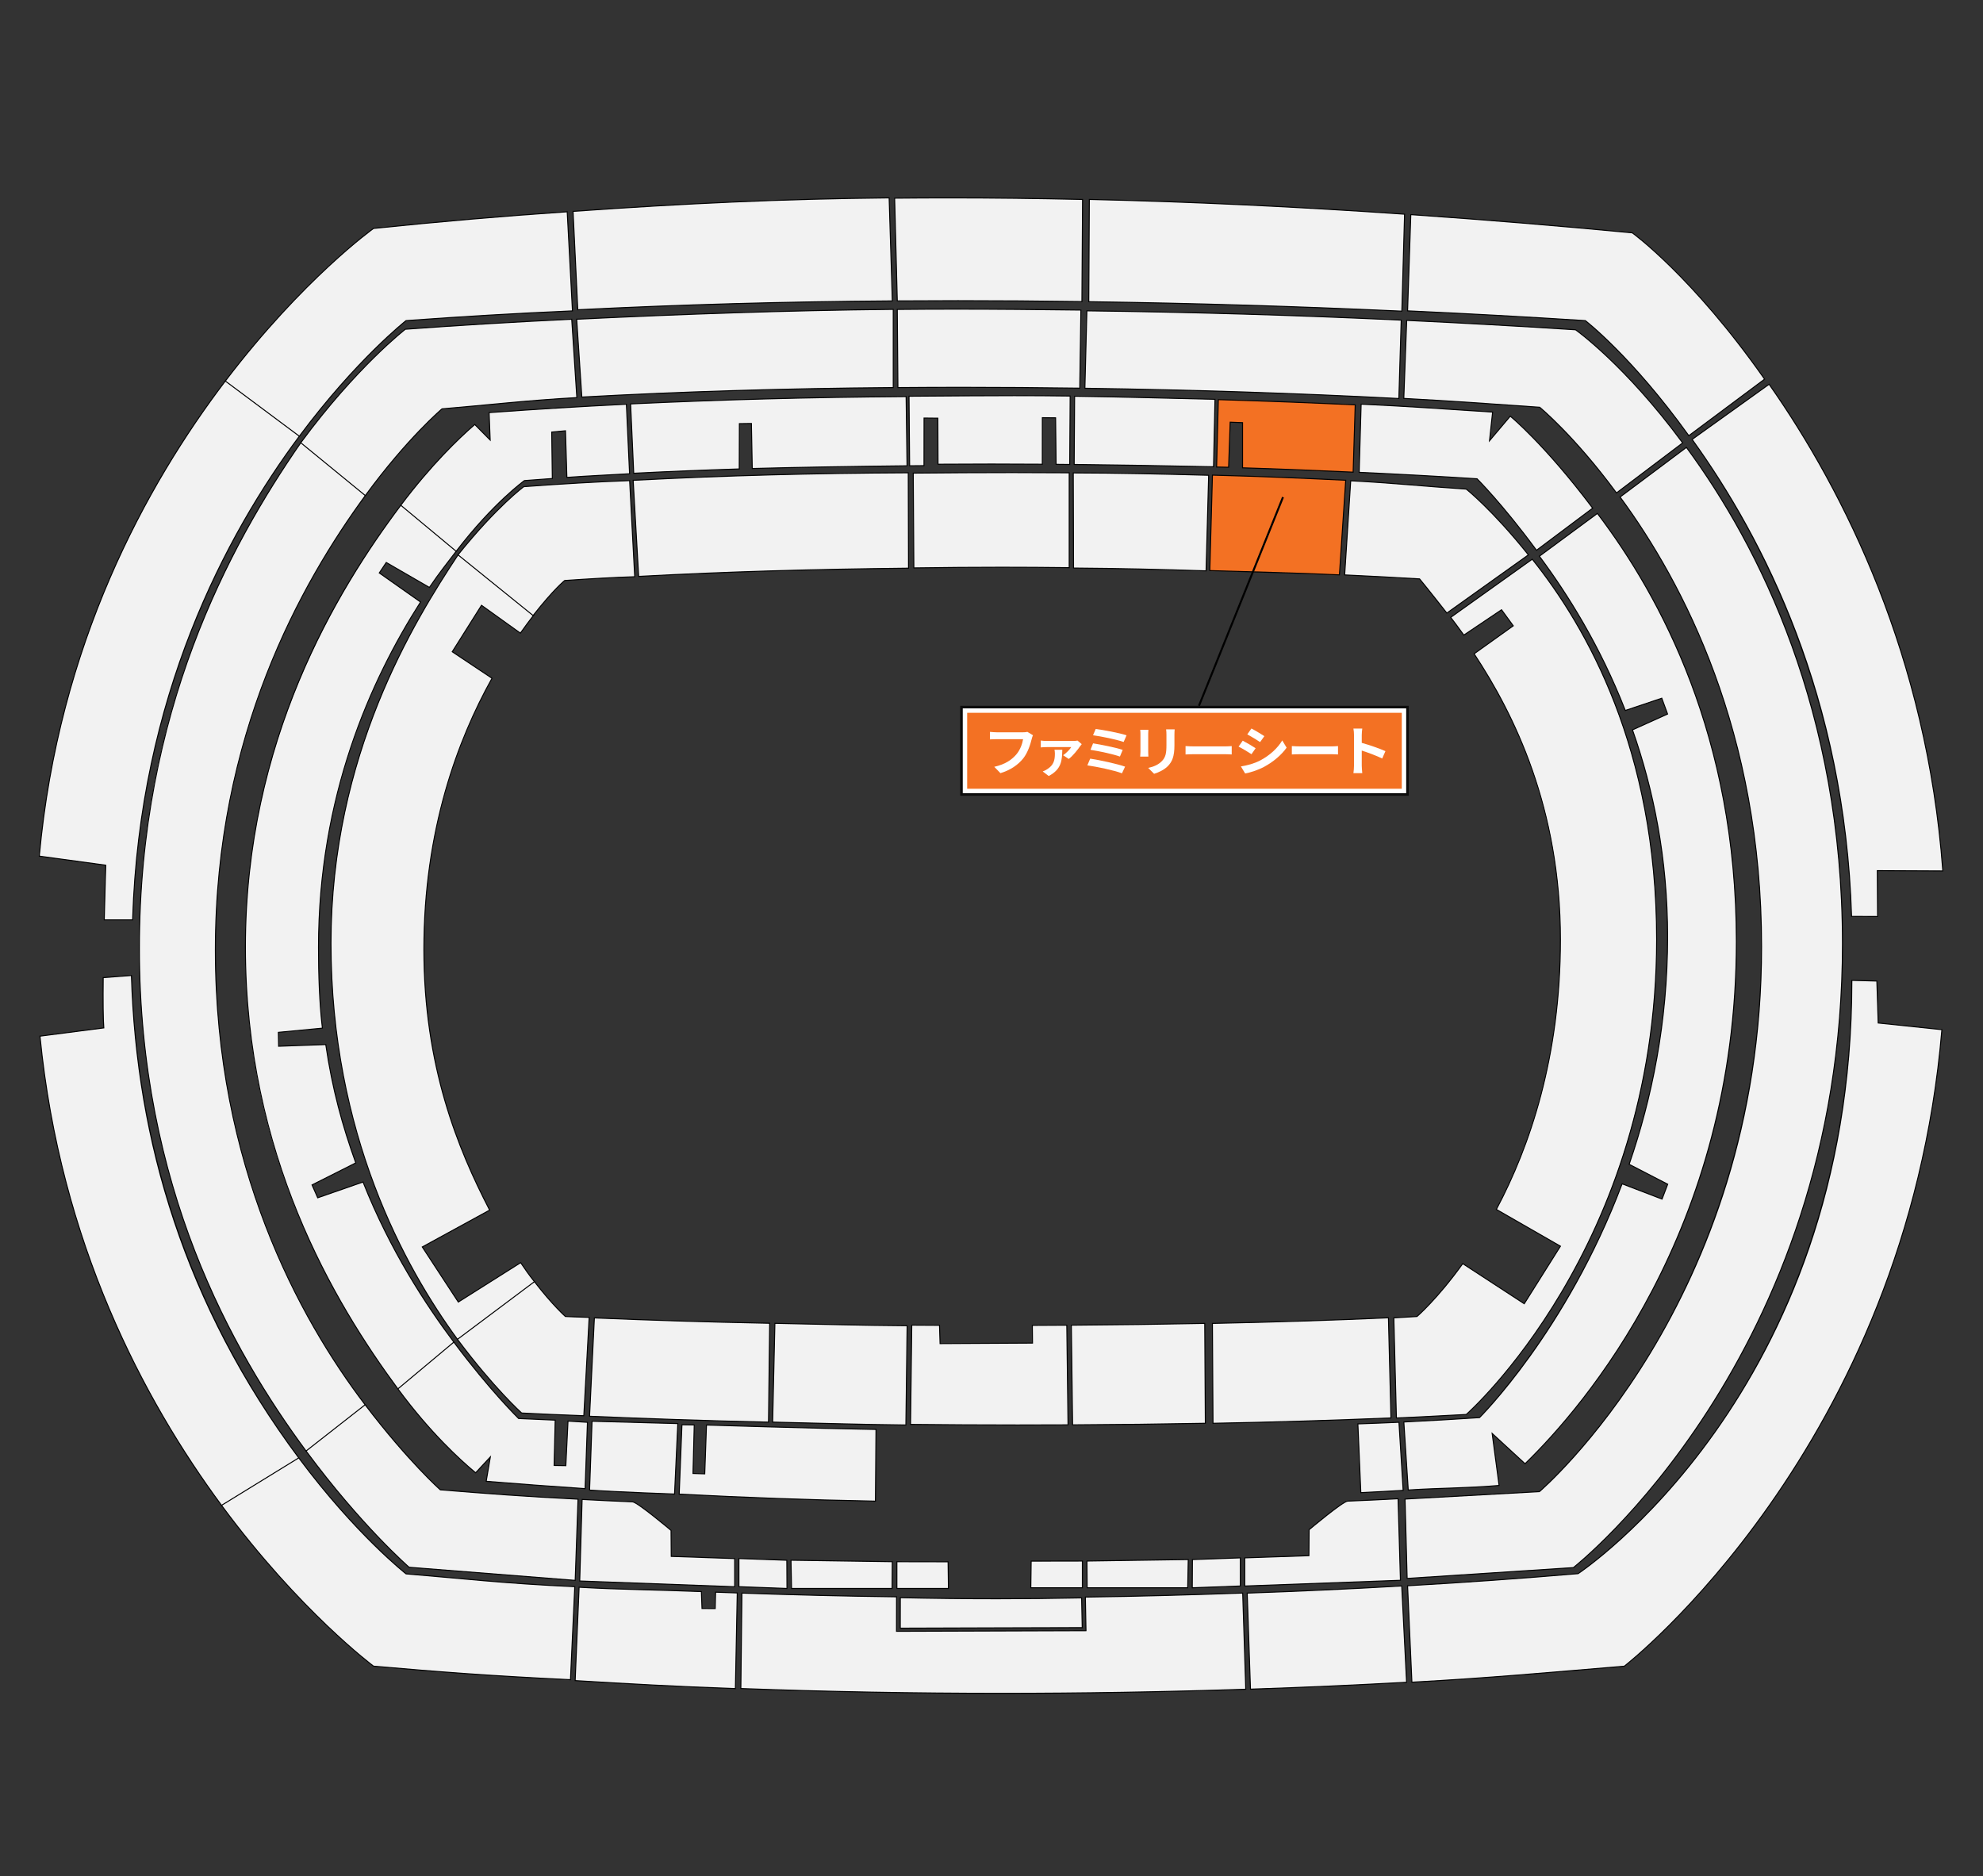 <?xml version="1.0" encoding="UTF-8"?>
<svg id="_イヤー_1" data-name="レイヤー 1" xmlns="http://www.w3.org/2000/svg" width="352.778mm" height="333.728mm" viewBox="0 0 1000 946">
  <rect x="0" y="0" width="1000" height="946" fill="#333333" stroke="none"/>
  <defs>
    <style>
      .cls-1 {
        fill: #f2f2f2;
      }

      .cls-2 {
        fill: #fff;
      }

      .cls-3 {
        fill: #f37123;
      }

      .cls-4 {
        fill: #0c0c0c;
      }

      .cls-5 {
        fill: none;
        stroke: #000;
        stroke-miterlimit: 10;
      }
    </style>
  </defs>
  <g id="_リア" data-name="エリア">
    <g id="_ポーター" data-name="サポーター">
      <g>
        <path class="cls-1" d="M111.878,759.31c-22.922-30.996-42.043-64.428-56.831-99.365-18.485-43.673-30.214-89.836-34.861-137.206l-.023-.241,32.183-4.162c-.333-4.018-.435-12.466-.306-25.123l.002-.229,14.235-1.072,.008,.261c2.771,89.746,31.2,171.559,84.498,243.165l.163,.22-38.932,23.938-.137-.185Z"/>
        <path d="M66.036,492.178c2.566,83.099,26.795,165.715,84.547,243.307l-38.503,23.676c-39.46-53.359-81.465-132.664-91.645-236.448l32.18-4.162c-.39-4.382-.44-14.077-.325-25.337l13.746-1.036m.484-.538l-.521,.039-13.746,1.036-.458,.035-.005,.459c-.127,12.42-.03,20.792,.287,24.907l-31.706,4.101-.481,.062,.047,.482c4.649,47.396,16.384,93.583,34.879,137.279,14.796,34.956,33.927,68.405,56.861,99.417l.273,.369,.391-.24,38.503-23.676,.465-.286-.326-.438c-53.266-71.565-81.678-153.33-84.448-243.024l-.016-.522h0Z"/>
      </g>
      <g>
        <path class="cls-1" d="M52.58,463.603c.335-13.948,.704-25.567,.76-27.312l-33.522-4.578,.021-.238c4.421-48.37,16.377-95.421,35.536-139.844,15.159-35.148,34.81-68.688,58.407-99.688l.15-.197,37.315,27.824-.15,.2c-36.495,48.954-80.728,130.997-84.202,243.844l-.008,.242-14.313,.003,.006-.256Z"/>
        <path d="M113.98,192.093l36.916,27.527c-37.265,49.986-80.798,131.801-84.252,243.985l-13.815,.003c.367-15.238,.767-27.536,.767-27.536l-33.509-4.577c9.717-106.316,53.694-186.595,93.892-239.402m-.098-.697l-.3,.394c-23.61,31.016-43.271,64.574-58.438,99.74-19.169,44.448-31.131,91.523-35.555,139.92l-.044,.476,.474,.065,33.062,4.516c-.075,2.356-.429,13.641-.753,27.089l-.012,.512,.512-0,13.815-.003,.485-0,.015-.484c3.473-112.783,47.679-194.777,84.153-243.702l.299-.401-.401-.299-36.916-27.527-.397-.296h0Z"/>
      </g>
      <g>
        <path class="cls-1" d="M154.496,731.884c-24.097-32.557-42.497-65.597-56.25-101.009-18.557-47.78-27.967-99.146-27.967-152.67,0-92.655,26.67-176.107,81.534-255.126l.154-.223,32.55,26.642-.14,.19c-50.273,68.661-75.764,145.827-75.764,229.354,0,107.559,41.146,184.186,75.664,229.527l.149,.196-29.778,23.324-.152-.207Z"/>
        <path d="M152.018,223.222l32.157,26.319c-32.399,44.249-75.812,120.92-75.812,229.502,0,108.801,42.36,185.863,75.715,229.679l-29.382,23.014c-37.69-50.923-84.168-133.769-84.168-253.53,0-118.934,45.014-202.45,81.49-254.983m-.102-.73l-.309,.445c-23.461,33.789-41.282,67.383-54.481,102.701-17.981,48.114-27.098,99.445-27.098,152.567,0,53.555,9.415,104.951,27.984,152.76,13.762,35.432,32.172,68.492,56.282,101.067l.306,.413,.405-.317,29.382-23.014,.388-.304-.299-.392c-34.494-45.312-75.613-121.888-75.613-229.376,0-83.472,25.474-160.588,75.716-229.207l.28-.382-.367-.3-32.157-26.319-.419-.343h0Z"/>
      </g>
      <g>
        <path class="cls-1" d="M200.795,700.551c-51.846-70.147-77.049-143.09-77.049-222.996,0-78.68,26.417-153.695,78.519-222.962l.158-.21,27.921,23.214-2.071,2.686c-3.624,4.691-7.73,10.008-11.601,15.74l-.13,.193-21.759-12.582-3.519,5.278,20.812,14.663-.128,.201c-34.058,53.379-51.327,111.896-51.327,173.926,0,16.104,.651,29.729,1.935,40.497l.03,.254-22.211,2.115,.129,7.019,23.775-.855,.033,.222c2.977,20.206,7.751,39.028,15.023,59.235l.075,.209-22.055,11.111,2.86,6.492,22.854-7.951,.089,.222c11.129,27.927,26.13,54.331,45.86,80.721l.142,.189-28.206,23.583-.158-.214Z"/>
        <path d="M202.465,254.743l27.534,22.892c-4.197,5.46-8.977,11.498-13.535,18.248l-21.76-12.583-3.784,5.677,20.816,14.665c-25.156,39.427-51.366,97.887-51.366,174.06,0,13.581,.458,28.125,1.937,40.527l-22.188,2.114,.139,7.503,23.806-.856c3.281,22.268,8.447,40.977,15.035,59.284l-22.07,11.119,3.049,6.92,22.846-7.948c13.752,34.508,31.409,61.405,45.893,80.777l-27.821,23.261c-32.446-43.901-77-118.459-77-222.848,0-103.848,45.719-179.273,78.469-222.812m-.084-.72l-.316,.419c-21.946,29.177-38.818,58.255-51.577,88.898-17.91,43.012-26.992,88.168-26.992,134.214,0,46.3,8.872,91.484,26.37,134.296,12.436,30.427,29.029,59.49,50.728,88.849l.316,.427,.407-.34,27.821-23.261,.363-.304-.284-.379c-19.717-26.372-34.707-52.757-45.829-80.663l-.177-.444-.452,.157-22.41,7.796-2.672-6.063,21.646-10.906,.395-.199-.15-.417c-7.266-20.19-12.036-38.998-15.011-59.188l-.065-.443-.447,.016-23.297,.838-.121-6.532,21.727-2.07,.51-.049-.061-.508c-1.283-10.759-1.934-24.374-1.934-40.467,0-61.981,17.256-120.453,51.288-173.792l.257-.403-.39-.275-20.418-14.384,3.254-4.881,21.354,12.348,.404,.233,.261-.387c3.865-5.724,7.969-11.037,11.59-15.725,.653-.846,1.297-1.679,1.927-2.498l.293-.382-.37-.308-27.534-22.892-.404-.336h0Z"/>
      </g>
      <g>
        <path class="cls-1" d="M230.843,675.578c-29.167-39.718-63.936-106.649-63.936-199.95,0-99.102,46.647-169.505,64.208-196.008l.152-.229,37.994,30.627-.15,.194c-2.231,2.882-4.433,5.859-6.544,8.851l-.145,.205-19.599-14.045-14.765,23.429,20.058,13.381-.112,.202c-22.717,40.809-34.235,86.736-34.235,136.507,0,59.707,17.657,101.508,33.04,131.254l.112,.218-33.971,18.579,18.171,27.78,31.445-19.857,1.062,1.555c1.844,2.706,3.177,4.661,6.028,8.216l.162,.201-38.824,29.096-.149-.204Z"/>
        <path d="M231.323,279.758l37.589,30.301c-2.044,2.641-4.245,5.594-6.551,8.859l-19.61-14.052-15.037,23.858,20.069,13.388c-17.168,30.84-34.267,76.335-34.267,136.629,0,58.938,17.163,100.613,33.068,131.369l-33.994,18.592,18.454,28.213,31.45-19.86c2.431,3.547,3.663,5.47,6.966,9.586l-38.416,28.79c-26.795-36.489-63.888-103.889-63.888-199.803,0-94.803,41.898-162.262,64.166-195.87m-.114-.734l-.303,.458c-12.916,19.493-27.825,43.656-40.481,75.076-15.772,39.157-23.769,79.891-23.769,121.07,0,42.693,7.378,83.861,21.928,122.363,10.573,27.978,24.723,54.132,42.057,77.736l.299,.407,.404-.303,38.416-28.79,.414-.31-.323-.403c-2.843-3.544-4.172-5.494-6.013-8.193l-.931-1.363-.272-.397-.407,.257-31.033,19.598-17.888-27.349,33.519-18.332,.429-.234-.224-.434c-15.37-29.722-33.012-71.487-33.012-131.139,0-49.728,11.508-95.615,34.204-136.386l.224-.403-.384-.256-19.663-13.118,14.494-22.997,19.179,13.743,.409,.293,.29-.411c2.105-2.981,4.305-5.956,6.538-8.841l.3-.388-.382-.308-37.589-30.301-.427-.345h0Z"/>
      </g>
    </g>
    <g id="_インサイド" data-name="メインサイド">
      <g>
        <path class="cls-1" d="M287.428,846.998c-39.227-1.866-66.002-3.912-98.995-6.815l-.07-.006-.057-.042c-.37-.274-37.396-28.046-76.427-80.825l-.162-.219,38.93-23.938,.136,.184c27.87,37.374,52.611,57.222,53.984,58.31,7.789,.641,15.159,1.31,22.287,1.956,19.129,1.735,37.197,3.374,62.543,4.491l.25,.012-2.17,46.905-.25-.012Z"/>
        <path d="M150.583,735.485c28.885,38.737,54.089,58.403,54.089,58.403,28.205,2.319,49.845,4.908,84.915,6.455l-2.147,46.405c-39.421-1.874-66.182-3.927-98.985-6.814,0,0-36.915-27.413-76.375-80.772l38.503-23.676m.128-.665l-.389,.239-38.503,23.676-.464,.285,.324,.438c39.052,52.808,76.109,80.602,76.479,80.877l.113,.084,.141,.012c32.994,2.904,59.771,4.95,99.005,6.815l.5,.024,.023-.5,2.147-46.405,.023-.501-.501-.022c-25.342-1.118-43.408-2.757-62.535-4.492-7.105-.644-14.449-1.311-22.21-1.95-1.893-1.508-26.363-21.313-53.88-58.216l-.273-.367h0Z"/>
      </g>
      <g>
        <path class="cls-1" d="M206.304,790.31l-.062-.055c-.239-.208-24.249-21.219-51.746-58.371l-.145-.195,29.773-23.32,.153,.202c20.729,27.229,36.626,41.683,37.745,42.688,21.754,1.773,43.423,3.467,69.223,4.702l.246,.012-1.432,40.955-83.755-6.618Z"/>
        <path d="M184.078,708.722c21.662,28.454,37.839,42.779,37.839,42.779,21.887,1.784,43.628,3.479,69.315,4.71l-1.414,40.447-83.413-6.592s-23.91-20.771-51.709-58.33l29.382-23.014m.091-.706l-.399,.313-29.382,23.014-.383,.3,.289,.391c27.513,37.173,51.543,58.202,51.783,58.41l.124,.108,.164,.013,83.412,6.592,.521,.041,.018-.522,1.414-40.447,.017-.493-.493-.024c-25.746-1.234-47.397-2.924-69.13-4.695-1.54-1.391-17.253-15.804-37.65-42.597l-.307-.403h0Z"/>
      </g>
      <g>
        <path class="cls-1" d="M294.801,750.647c-17.121-1.157-33.726-2.39-49.352-3.663l-.272-.022,2.097-12.297-7.42,8.008-.182-.151c-7.59-6.299-22.732-20.127-38.876-41.971l-.14-.189,28.204-23.581,.158,.212c17.533,23.451,31.434,37.246,32.521,38.316l18.442,.817-.552,22.855,5.907,.096,1.097-22.467,9.809,.605-1.183,33.449-.258-.018Z"/>
        <path d="M228.817,677.142c18.4,24.61,32.615,38.412,32.615,38.412l18.293,.812-.552,22.863,6.401,.103,1.096-22.456,9.313,.575-1.166,32.948c-16.079-1.087-32.765-2.311-49.349-3.663l2.192-12.856-7.83,8.45c-7.818-6.488-22.809-20.243-38.835-41.927l27.821-23.261m.084-.722l-.405,.339-27.821,23.261-.361,.302,.28,.379c16.159,21.863,31.319,35.708,38.918,42.014l.364,.302,.322-.347,6.688-7.218-1.91,11.2-.092,.538,.544,.044c15.597,1.271,32.202,2.503,49.356,3.663l.515,.035,.018-.516,1.166-32.948,.017-.487-.486-.03-9.313-.575-.506-.031-.025,.506-1.073,21.973-5.413-.087,.54-22.359,.012-.49-.489-.022-18.101-.803c-1.497-1.478-15.209-15.189-32.429-38.22l-.316-.423h0Z"/>
      </g>
      <g>
        <path class="cls-1" d="M294.166,713.894c-14.62-.547-20.688-.841-31.013-1.356l-.088-.005-.066-.06c-.14-.125-14.146-12.805-32.155-36.893l-.149-.2,38.812-29.086,.15,.195c8.43,10.928,14.749,16.733,15.453,17.37l.662,.03c3.215,.152,3.709,.175,11.081,.421l.255,.009-2.697,49.583-.246-.009Z"/>
        <path d="M269.46,646.641c9.021,11.695,15.55,17.463,15.55,17.463,3.972,.187,3.93,.193,11.835,.456l-2.67,49.083c-14.451-.541-20.628-.838-31.009-1.357,0,0-13.919-12.51-32.121-36.856l38.416-28.79m.095-.696l-.395,.296-38.416,28.79-.4,.3,.299,.4c18.024,24.107,32.048,36.803,32.188,36.929l.132,.119,.177,.009c10.32,.515,16.387,.81,31.016,1.357l.491,.018,.027-.491,2.67-49.083,.028-.51-.51-.017c-7.368-.246-7.862-.269-11.075-.421l-.574-.027c-.96-.874-7.16-6.652-15.357-17.278l-.301-.39h0Z"/>
      </g>
    </g>
    <g id="SSS">
      <g>
        <path class="cls-1" d="M441.22,756.967c-33.678-.647-62.206-1.669-98.466-3.525l-.247-.013,1.386-34.967,6.206,.093-.635,24.467,5.927,.188,.88-24.616,.249,.008c.543,.018,54.694,1.708,84.987,2.212l.248,.004-.281,36.154-.253-.005Z"/>
        <path d="M344.133,718.716l5.71,.085-.635,24.463,6.424,.204,.881-24.616s54.345,1.702,84.99,2.212l-.277,35.653c-35.644-.686-64.583-1.792-98.458-3.525l1.366-34.476m-.48-.507l-.019,.487-1.366,34.476-.02,.494,.494,.025c36.285,1.857,64.814,2.879,98.474,3.526l.506,.01,.004-.506,.277-35.653,.004-.496-.496-.008c-30.291-.504-84.44-2.195-84.983-2.212l-.497-.016-.018,.497-.863,24.118-5.429-.173,.622-23.966,.013-.505-.506-.007-5.71-.085-.488-.007h0Z"/>
      </g>
      <g>
        <path class="cls-1" d="M513.168,718.561c-17.776,0-35.354-.093-53.741-.284l-.25-.003,.616-50.043,.249,.002c4.52,.032,9.015,.06,13.492,.081l.241,.001,.288,9.217,46.62-.262-.096-8.93,.252-.001c4.992-.021,11.844-.06,16.88-.095l.249-.002,.625,50.255-.251,.001c-8.459,.042-16.827,.062-25.167,.062h-.006Z"/>
        <path d="M460.04,668.482c4.52,.033,9.015,.06,13.493,.082l.288,9.219,47.115-.264-.096-8.93c4.992-.021,11.844-.059,16.881-.094l.619,49.753c-8.479,.042-16.865,.063-25.225,.063-17.829,0-35.528-.095-53.686-.284l.611-49.544m-.494-.504l-.006,.497-.611,49.544-.006,.501,.501,.005c18.373,.191,35.936,.284,53.691,.284,8.31,0,16.798-.021,25.228-.063l.504-.003-.006-.504-.619-49.753-.006-.497-.497,.003c-5.037,.035-11.888,.073-16.88,.094l-.503,.002,.005,.503,.091,8.427-46.125,.258-.273-8.732-.015-.482-.482-.002c-4.478-.022-8.972-.049-13.492-.082l-.497-.004h0Z"/>
      </g>
    </g>
    <g id="SS">
      <g>
        <path class="cls-1" d="M504.979,853.886c-43.616,0-87.737-.812-131.136-2.415l-.244-.009,.544-48.119,.256,.009c26.558,.94,50.45,1.518,77.467,1.87l.247,.003-.022,17.391,95.558-.316-.317-16.956,.252-.003c29.218-.366,56.249-1.217,78.838-2.001l.25-.009,1.546,48.485-.25,.009c-41.3,1.368-82.676,2.062-122.977,2.062h-.014Z"/>
        <path d="M626.431,803.588l1.53,47.985c-41.5,1.375-82.387,2.062-122.982,2.062-43.938,0-87.532-.805-131.127-2.415l.539-47.618c26.636,.943,50.617,1.52,77.472,1.869l-.022,17.395,96.063-.318-.317-16.958c26.954-.338,52.081-1.072,78.844-2.001m.484-.517l-.501,.017c-22.584,.784-49.611,1.634-78.833,2.001l-.503,.006,.009,.503,.308,16.45-95.053,.315,.021-16.893,.001-.494-.494-.006c-26.99-.351-50.88-.928-77.461-1.869l-.512-.018-.006,.512-.539,47.618-.005,.487,.487,.018c43.406,1.603,87.53,2.416,131.145,2.416,40.313,0,81.695-.694,122.999-2.062l.499-.017-.016-.499-1.53-47.985-.016-.501h0Z"/>
      </g>
      <g>
        <polygon class="cls-1" points="372.625 800.099 372.625 785.909 396.784 786.775 396.864 801.002 372.625 800.099"/>
        <path d="M372.876,786.168l23.66,.849,.077,13.726-23.737-.885,0-13.69m-.5-.518v.518l-0,13.69v.482l.481,.018,23.737,.885,.522,.019-.003-.522-.077-13.726-.003-.48-.479-.017-23.66-.849-.518-.019h0Z"/>
      </g>
      <g>
        <polygon class="cls-1" points="601.323 786.437 625.481 785.57 625.481 799.76 601.242 800.664 601.323 786.437"/>
        <path d="M625.231,785.829l0,13.69-23.737,.885,.077-13.726,23.66-.849m.5-.518l-.518,.019-23.66,.849-.479,.017-.003,.48-.077,13.726-.003,.522,.522-.019,23.737-.885,.481-.018v-.482l-0-13.69v-.518h0Z"/>
      </g>
      <g>
        <path class="cls-1" d="M456.577,718.561c-16.848-.174-32.377-.571-48.818-.993-5.897-.151-11.835-.303-17.877-.445l-.25-.006,1.14-49.812,.249,.005c5.778,.117,11.48,.245,17.162,.371,15.73,.352,31.996,.714,49.014,.837l.251,.002-.622,50.045-.25-.003Z"/>
        <path d="M391.016,667.559c22.128,.45,43.145,1.042,66.179,1.207l-.616,49.545c-23.005-.238-44.123-.908-66.692-1.439l1.128-49.313m-.488-.51l-.011,.499-1.128,49.313-.011,.5,.5,.012c6.04,.142,11.977,.294,17.874,.446,16.443,.421,31.973,.82,48.824,.994l.499,.005,.006-.499,.616-49.545,.006-.503-.503-.004c-17.034-.122-33.316-.486-49.061-.837-5.665-.126-11.351-.253-17.112-.37l-.499-.01h0Z"/>
      </g>
      <g>
        <path class="cls-1" d="M540.264,668.246l.251-.002c22.315-.153,44.155-.446,66.768-.898l.253-.005,.303,50.364-.247,.005c-22.586,.421-44.322,.679-66.451,.788l-.249,.001-.629-50.253Z"/>
        <path d="M607.288,667.596l.3,49.864c-22.198,.414-43.654,.676-66.447,.788l-.623-49.753c23.098-.158,44.722-.458,66.771-.898m.497-.51l-.507,.01c-22.63,.452-44.469,.745-66.765,.898l-.503,.003,.006,.503,.623,49.753,.006,.496,.496-.002c22.122-.109,43.859-.366,66.454-.788l.494-.009-.003-.494-.3-49.864-.003-.507h0Z"/>
      </g>
    </g>
    <g id="_ウンターシート" data-name="カウンターシート">
      <g>
        <polygon class="cls-1" points="399.165 800.992 398.886 786.763 449.968 787.506 449.87 800.992 399.165 800.992"/>
        <path d="M399.141,787.016l50.575,.735-.094,12.991h-50.212l-.268-13.726m-.51-.507l.01,.517,.268,13.726,.01,.49h51.199l.004-.496,.094-12.991,.004-.496-.496-.007-50.575-.735-.517-.008h0Z"/>
      </g>
      <g>
        <polygon class="cls-1" points="548.237 800.654 548.139 787.167 599.22 786.424 598.942 800.654 548.237 800.654"/>
        <path d="M598.965,786.678l-.268,13.726h-50.212l-.094-12.991,50.575-.735m.51-.507l-.517,.008-50.575,.735-.496,.007,.004,.496,.094,12.991,.004,.496h51.199l.01-.49,.268-13.726,.01-.517h0Z"/>
      </g>
    </g>
    <g id="_ジター" data-name="ビジター">
      <g>
        <path class="cls-1" d="M933.718,462.107l-.007-.241c-3.429-110.988-45.532-191.814-80.249-240.075l-.146-.204,38.818-27.813,.145,.207c35.352,50.42,79.217,133.841,87.437,244.927l.02,.27-33.032-.153,.138,23.139-13.123-.055Z"/>
        <path d="M892.074,194.124c37.958,54.138,79.434,137.248,87.392,244.802l-33.014-.153,.138,23.138-12.629-.052c-3.409-110.354-44.363-190.262-80.296-240.215l38.41-27.52m.119-.701l-.411,.294-38.41,27.52-.407,.292,.293,.407c34.696,48.233,76.775,129.012,80.202,239.938l.015,.483,.483,.002,12.629,.052,.505,.002-.003-.505-.135-22.633,32.509,.151,.541,.003-.04-.539c-8.223-111.144-52.111-194.607-87.481-245.052l-.29-.414h0Z"/>
      </g>
      <g>
        <path class="cls-1" d="M709.817,799.64l.247-.015c28.688-1.642,57.537-3.691,85.748-6.093,1.546-1.035,35.488-24.104,69-71.396,31.499-44.451,69.046-120.005,69.046-227.51v-.257l12.61,.333,.687,21.16,32.115,3.358-.021,.245c-4.066,48-15.011,94.728-32.53,138.885-14.015,35.326-32.245,69.095-54.183,100.368-37.355,53.252-73,81.16-73.355,81.436l-.059,.046-.074,.006c-7.098,.589-13.845,1.158-20.363,1.709-29.307,2.473-54.616,4.609-86.431,6.335l-.252,.014-2.184-48.624Z"/>
        <path d="M934.108,494.626l12.118,.321,.686,21.142,32.087,3.357c-17.82,210.332-159.973,320.512-159.973,320.512-39.409,3.27-67.988,5.938-106.787,8.043l-2.161-48.125c29.027-1.661,57.727-3.707,85.818-6.099,0,0,138.212-90.887,138.212-299.151m-.5-.513v.513c0,107.451-37.53,182.962-69.014,227.386-33.174,46.808-66.744,69.847-68.869,71.278-28.203,2.4-57.029,4.447-85.676,6.087l-.493,.028,.022,.493,2.161,48.125,.023,.504,.504-.027c31.819-1.726,57.131-3.862,86.44-6.336,6.518-.55,13.264-1.119,20.361-1.708l.148-.012,.117-.091c.356-.276,36.03-28.208,73.407-81.49,21.95-31.29,40.189-65.076,54.211-100.42,17.528-44.18,28.478-90.931,32.547-138.956l.041-.488-.488-.051-31.654-3.311-.672-20.706-.015-.471-.471-.012-12.118-.321-.513-.014h0Z"/>
      </g>
      <g>
        <path class="cls-1" d="M708.543,755.928l67.763-3.745c1.512-1.309,28.92-25.366,55.984-70.054,25.565-42.215,56.041-111.997,56.041-204.708,0-107.164-38.717-182.368-71.196-226.587l-.146-.2,33.451-25.023,.149,.203c35.833,48.738,78.548,131.69,78.548,250.097,0,47.53-7.13,93.642-21.191,137.053-11.25,34.729-26.936,67.817-46.623,98.346-33.522,51.983-67.491,78.861-67.83,79.127l-.061,.047-83.833,5.458-1.057-40.013Z"/>
        <path d="M850.388,225.962c36.534,49.692,78.499,132.8,78.499,249.949,0,208.264-135.548,314.328-135.548,314.328l-83.496,5.435-1.044-39.509,67.605-3.737s112.177-95.401,112.177-275.006c0-108.318-39.583-183.63-71.245-226.735l33.051-24.724m.104-.702l-.404,.302-33.051,24.724-.397,.297,.293,.4c32.457,44.188,71.148,119.343,71.148,226.439,0,92.643-30.45,162.375-55.994,204.56-26.731,44.144-53.8,68.145-55.881,69.957l-67.435,3.728-.485,.027,.013,.486,1.044,39.509,.014,.519,.519-.034,83.496-5.435,.154-.01,.122-.095c.34-.266,34.341-27.17,67.886-79.188,19.698-30.547,35.394-63.655,46.65-98.405,14.07-43.436,21.204-89.573,21.204-137.129,0-118.473-42.741-201.476-78.597-250.245l-.299-.406h0Z"/>
      </g>
      <g>
        <path class="cls-1" d="M707.932,717.06l.254-.013c13.573-.671,25.267-1.348,37.905-2.194,1.94-1.954,44.554-45.462,71.827-117.661l.089-.235,20.142,7.707,2.852-7.5-19.444-10.046,.07-.204c12.82-37.252,19.32-75.783,19.32-114.523,0-35.772-5.934-70.805-17.637-104.121l-.076-.217,17.7-7.987-2.92-7.981-18.405,6.192-.087-.222c-10.573-27.073-25.066-53.105-43.076-77.372l-.149-.202,29.248-21.579,.149,.196c19.634,25.921,35.411,54.48,46.894,84.884,15.294,40.496,23.049,84.506,23.049,130.81,0,62.83-14.238,121.962-42.319,175.752-23.146,44.335-50.088,73.784-64.088,87.394l-.169,.164-16.586-15.268,3.497,26.226-.262,.021c-9.336,.788-17.192,1.063-25.511,1.355-6.216,.218-12.645,.443-19.791,.903l-.25,.016-2.225-34.294Z"/>
        <path d="M805.494,259.248c31.769,41.941,69.892,112.4,69.892,215.542,0,145.929-77.332,234.778-106.332,262.965l-16.921-15.576,3.553,26.651c-16.497,1.392-28.839,1.2-45.297,2.257l-2.192-33.79c13.391-.662,25.035-1.333,38.002-2.201,0,0,43.834-43.385,71.95-117.817l20.142,7.707,3.02-7.944-19.45-10.049c11.345-32.964,19.334-71.486,19.334-114.604,0-39.69-7.219-74.505-17.651-104.204l17.703-7.989-3.083-8.428-18.41,6.194c-12.774-32.708-29.163-58.639-43.109-77.43l28.848-21.285m.1-.696l-.397,.293-28.848,21.285-.403,.298,.299,.403c17.997,24.249,32.479,50.261,43.044,77.314l.173,.444,.452-.152,17.949-6.039,2.756,7.534-17.279,7.798-.418,.189,.152,.433c11.694,33.291,17.623,68.294,17.623,104.038,0,38.713-6.496,77.216-19.307,114.441l-.141,.409,.384,.198,19.053,9.844-2.683,7.058-19.674-7.528-.469-.179-.177,.47c-26.998,71.471-69.037,114.807-71.704,117.507-12.639,.846-24.308,1.521-37.806,2.188l-.507,.025,.033,.507,2.192,33.79,.032,.499,.499-.032c7.141-.459,13.566-.684,19.78-.902,8.323-.292,16.184-.568,25.527-1.356l.523-.044-.069-.52-3.371-25.281,15.904,14.64,.348,.32,.339-.33c14.011-13.619,40.974-43.09,64.136-87.457,28.1-53.826,42.348-112.997,42.348-175.867,0-46.334-7.76-90.374-23.065-130.898-11.491-30.426-27.28-59.006-46.929-84.946l-.298-.394h0Z"/>
      </g>
      <g>
        <path class="cls-1" d="M702.888,664.543l.246-.011c2.628-.114,4.305-.229,6.08-.351,1.539-.105,3.107-.213,5.362-.322,.89-.78,10.829-9.64,22.928-26.457l.14-.194,31.007,20.225,18.262-29.02-32.324-18.561,.113-.214c21.362-40.223,32.193-85.928,32.193-135.846,0-52.549-14.191-99.619-43.385-143.902l-.133-.201,19.744-14.116-5.912-8.095-19.018,12.779-.141-.197c-2.816-3.948-5.358-7.281-6.32-8.53l-.158-.205,41.118-29.338,.148,.185c28.55,35.733,62.584,97.981,62.584,191.61,0,80.123-26.084,140.948-47.964,177.866-23.711,40.005-47.74,61.341-47.98,61.552l-.065,.058-.087,.005c-3.929,.2-7.551,.396-11.064,.585-7.706,.415-14.983,.807-23.817,1.169l-.254,.01-1.3-50.483Z"/>
        <path d="M772.64,282.328c27.083,33.895,62.53,95.474,62.53,191.454,0,154.996-95.86,239.231-95.86,239.231-12.598,.644-22.045,1.228-34.879,1.753l-1.287-49.984c4.977-.217,6.653-.443,11.53-.677,0,0,10.246-8.782,23.032-26.557l31.02,20.233,18.536-29.454-32.34-18.57c16.686-31.418,32.222-76.608,32.222-135.963,0-66.479-23.458-113.75-43.427-144.04l19.753-14.123-6.203-8.493-19.016,12.778c-2.461-3.45-4.822-6.585-6.326-8.537l40.714-29.05m.095-.682l-.385,.275-40.714,29.05-.422,.301,.317,.411c.96,1.246,3.496,4.571,6.315,8.522l.282,.396,.404-.271,18.617-12.51,5.621,7.697-19.342,13.829-.392,.28,.265,.402c29.166,44.241,43.344,91.267,43.344,143.765,0,49.877-10.822,95.542-32.164,135.728l-.227,.427,.419,.241,31.889,18.311-17.988,28.584-30.594-19.956-.4-.261-.279,.388c-11.839,16.458-21.606,25.282-22.824,26.358-2.214,.108-3.775,.215-5.286,.319-1.772,.121-3.446,.236-6.068,.35l-.491,.021,.013,.491,1.287,49.984,.013,.507,.507-.021c8.826-.361,16.098-.753,23.796-1.167,3.521-.19,7.151-.385,11.088-.586l.174-.009,.131-.115c.24-.211,24.299-21.574,48.03-61.612,13.935-23.51,25.038-48.771,33-75.08,9.953-32.885,15-67.511,15-102.914,0-42.857-7.113-82.958-21.142-119.19-10.29-26.576-24.252-50.994-41.496-72.577l-.296-.37h0Z"/>
      </g>
    </g>
    <g id="SB">
      <g>
        <path class="cls-1" d="M545.345,152.065c-21.403-.299-41.743-.443-62.183-.443-10.055,0-20.291,.036-30.426,.108l-.246,.002-1.34-51.805,.254-.003c8.967-.089,18.109-.135,27.17-.135,21.793,0,44.371,.264,67.105,.782l.246,.006-.329,51.491-.252-.004Z"/>
        <path d="M478.606,100.04c21.997,0,44.286,.262,67.068,.782l-.326,50.994c-21.284-.297-41.805-.444-62.21-.444-10.137,0-20.246,.036-30.404,.109l-1.327-51.305c9.027-.09,18.087-.135,27.199-.135m0-.5c-9.073,0-18.225,.045-27.204,.135l-.508,.005,.013,.508,1.327,51.305,.013,.491,.491-.003c10.125-.072,20.353-.109,30.4-.109,20.441,0,40.788,.145,62.203,.444l.504,.007,.003-.504,.326-50.994,.003-.492-.492-.011c-22.726-.519-45.295-.782-67.08-.782h0Z"/>
      </g>
      <g>
        <path class="cls-1" d="M544.257,195.736c-20.189-.284-39.478-.423-58.968-.423-10.686,0-21.53,.044-32.232,.13l-.25,.002-.324-39.415,.25-.003c9.471-.098,19.041-.145,29.258-.145,17.924,0,36.716,.14,62.835,.468l.25,.003-.568,39.387-.25-.004Z"/>
        <path d="M481.998,156.133c20.591,0,41.239,.197,62.824,.468l-.562,38.886c-20.062-.283-39.599-.423-58.978-.423-10.771,0-21.495,.043-32.228,.129l-.32-38.915c9.805-.101,19.527-.145,29.263-.145m0-.5c-10.22,0-19.793,.047-29.268,.145l-.499,.005,.004,.499,.32,38.915,.004,.5,.5-.004c10.703-.086,21.545-.129,32.224-.129,19.501,0,38.791,.138,58.971,.423l.5,.007,.007-.5,.562-38.886,.007-.501-.501-.006c-26.114-.328-44.905-.468-62.831-.468h0Z"/>
      </g>
      <g>
        <path class="cls-1" d="M458.406,199.804l14.597-.101c13.896-.099,25.897-.184,38.204-.184,9.92,0,19.148,.059,28.213,.179l.248,.003-.225,34.51-6.866-.068-.255-23.453-6.679-.061-.022,23.456-.252-.002c-8.646-.063-16.93-.095-25.328-.095-8.525,0-17.277,.032-26.757,.098l-.251,.002-.089-23.214-6.96-.074-.028,24.006-7.248,.066-.304-35.068Z"/>
        <path d="M511.198,199.77c9.203,0,18.42,.049,28.218,.179l-.222,34.01c-2.149-.023-4.27-.044-6.37-.064l-.255-23.453-7.176-.064-.022,23.455c-8.549-.063-16.844-.094-25.325-.094-8.581,0-17.351,.032-26.763,.097l-.089-23.208-7.459-.08-.028,24.011c-2.209,.019-4.457,.039-6.75,.061l-.3-34.567c19.643-.126,36.07-.282,52.54-.282m0-.5c-12.318,0-24.332,.085-38.243,.184-4.597,.033-9.346,.066-14.3,.098l-.501,.003,.004,.501,.3,34.567,.004,.5,.5-.005c2.292-.022,4.54-.042,6.749-.061l.495-.004,.001-.495,.027-23.506,6.462,.069,.087,22.715,.002,.502,.502-.003c9.478-.066,18.231-.097,26.759-.097,8.393,0,16.676,.031,25.322,.094l.503,.004,0-.503,.022-22.951,6.182,.055,.249,22.963,.005,.49,.49,.005c2.099,.019,4.22,.041,6.369,.064l.502,.005,.003-.502,.222-34.01,.003-.497-.497-.007c-9.069-.12-18.302-.179-28.225-.179h0Z"/>
      </g>
      <g>
        <path class="cls-1" d="M460.532,238.577l.249-.002c18.459-.176,34.751-.261,49.807-.261,9.776,0,19.048,.034,28.347,.105l.248,.002,.001,47.83-.253-.003c-11.534-.142-22.598-.211-33.824-.211-14.149,0-28.545,.11-44.008,.339l-.252,.004-.314-47.804Z"/>
        <path d="M510.629,238.564c9.464,0,18.854,.033,28.304,.105l.001,47.33c-11.362-.14-22.516-.211-33.85-.211-14.139,0-28.556,.111-43.99,.339l-.311-47.301c17.3-.164,33.684-.261,49.846-.261m0-.5c-15.061,0-31.368,.085-49.85,.261l-.499,.005,.003,.499,.311,47.301,.003,.504,.504-.007c15.449-.228,29.836-.339,43.983-.339,11.23,0,22.3,.069,33.843,.211l.506,.006v-.506l-.001-47.33v-.496l-.496-.004c-9.284-.071-18.544-.105-28.308-.105h0Z"/>
      </g>
    </g>
    <g id="_ラックス" data-name="デラックス">
      <g>
        <polygon class="cls-1" points="452.283 800.992 452.283 787.513 478.107 787.562 478.284 800.992 452.283 800.992"/>
        <path d="M452.533,787.763l25.328,.048,.169,12.931h-25.497l0-12.98m-.5-.501v.501l-0,12.98v.5h26.504l-.007-.507-.169-12.931-.006-.492-.493-.001-25.328-.048-.501-.001h0Z"/>
      </g>
      <g>
        <polygon class="cls-1" points="519.823 800.654 519.999 787.223 545.823 787.175 545.824 800.654 519.823 800.654"/>
        <path d="M545.573,787.424l0,12.98h-25.497l.169-12.931,25.328-.048m.5-.501l-.501,.001-25.328,.048-.492,.001-.006,.492-.169,12.931-.007,.507h26.504v-.5l-0-12.98v-.501h0Z"/>
      </g>
    </g>
    <g id="_ァミリーシート" data-name="ファミリーシート">
      <g>
        <path class="cls-3" d="M682.117,238.083c-16.359-.752-34.377-1.534-55.272-2.169l-.242-.008v-22.768l-6.241-.242-.786,22.73-6.055-.13,.868-33.973,.251,.007c26.088,.765,46.264,1.6,68.531,2.616l.246,.012-1.047,33.936-.253-.012Z"/>
        <path d="M614.633,201.781c25.615,.751,45.826,1.579,68.527,2.616l-1.032,33.436c-18.693-.858-35.928-1.581-55.276-2.168v-22.766l-6.732-.262-.786,22.735-5.557-.119,.856-33.472m-.487-.514l-.013,.502-.856,33.472-.013,.502,.502,.011,5.557,.119,.493,.011,.017-.493,.768-22.233,5.75,.224v22.77l.485,.015c20.856,.633,38.888,1.416,55.268,2.168l.507,.023,.016-.507,1.032-33.436,.015-.492-.492-.022c-22.225-1.016-42.385-1.849-68.535-2.616l-.502-.015h0Z"/>
      </g>
      <g>
        <path class="cls-3" d="M675.203,289.871c-15.151-.709-31.047-1.16-46.419-1.597-6.161-.175-12.319-.35-18.441-.54l-.249-.008,1.323-48.135,.25,.007c21.191,.563,43.012,1.404,66.708,2.569l.254,.013-3.181,47.701-.245-.011Z"/>
        <path d="M611.659,239.848c22.259,.592,44.15,1.46,66.702,2.57l-3.147,47.203c-21.128-.988-43.217-1.462-64.865-2.137l1.31-47.636m-.486-.513l-.014,.499-1.31,47.636-.014,.498,.498,.016c6.127,.191,12.289,.366,18.455,.541,15.367,.436,31.258,.887,46.402,1.595l.49,.023,.033-.489,3.147-47.203,.034-.508-.508-.025c-23.679-1.165-45.501-2.006-66.713-2.57l-.499-.013h0Z"/>
      </g>
    </g>
    <g id="_ックサイド" data-name="バックサイド">
      <g>
        <path class="cls-1" d="M851.495,219.489c-27.686-38.486-50.696-56.769-52.031-57.813-29.545-1.894-59.622-3.547-89.397-4.914l-.247-.012,1.633-48.526,.258,.019c35.833,2.47,73.299,5.555,111.359,9.167l.068,.007,.055,.039c.303,.219,30.682,22.42,66.522,73.536l.14,.199-38.211,28.506-.149-.207Z"/>
        <path d="M711.694,108.491c36.391,2.509,73.463,5.571,111.353,9.167,0,0,30.233,21.804,66.463,73.477l-37.813,28.209c-28.735-39.946-52.141-57.912-52.141-57.912-29.821-1.913-59.684-3.552-89.479-4.92l1.616-48.021m-.482-.534l-.017,.518-1.616,48.021-.017,.494,.493,.023c29.751,1.366,59.798,3.017,89.315,4.909,1.84,1.449,24.605,19.741,51.921,57.715l.297,.413,.408-.304,37.813-28.209,.389-.29-.279-.398c-35.864-51.151-66.277-73.377-66.58-73.595l-.11-.079-.135-.013c-38.068-3.614-75.537-6.698-111.366-9.168l-.517-.036h0Z"/>
      </g>
      <g>
        <path class="cls-1" d="M113.628,192.144l.153-.201c38.758-50.917,74.174-76.455,74.528-76.707l.054-.039,.065-.007c33.483-3.472,66.237-6.29,97.354-8.377l.253-.018,2.65,49.974-.252,.011c-27.029,1.16-54.396,2.762-83.666,4.896-1.381,1.099-25.941,20.9-53.67,58.094l-.149,.2-37.319-27.826Z"/>
        <path d="M285.8,107.061l2.623,49.469c-27.917,1.198-55.706,2.856-83.751,4.902,0,0-25.022,19.62-53.775,58.189l-36.916-27.527c39.184-51.475,74.474-76.655,74.474-76.655,32.919-3.413,65.553-6.244,97.345-8.377m.472-.533l-.506,.034c-31.112,2.087-63.87,4.907-97.364,8.379l-.131,.014-.107,.077c-.354,.252-35.8,25.813-74.582,76.759l-.306,.402,.405,.302,36.916,27.527,.401,.299,.299-.401c27.377-36.722,51.661-56.476,53.565-58,29.223-2.131,56.566-3.73,83.582-4.89l.505-.022-.027-.504-2.623-49.469-.027-.506h0Z"/>
      </g>
      <g>
        <path class="cls-1" d="M815.018,248.359c-20.4-27.64-37.422-42.037-38.573-42.996-22.255-1.581-45.267-3.215-68.288-4.442l-.246-.014,1.466-39.346,.252,.012c28.908,1.368,56.657,2.911,84.834,4.719l.07,.004,.058,.041c.248,.176,25.159,18.004,53.801,56.799l.147,.199-33.372,25.228-.15-.203Z"/>
        <path d="M709.618,161.823c27.765,1.314,55.945,2.866,84.829,4.718,0,0,24.796,17.532,53.745,56.743l-32.972,24.926c-21.289-28.845-38.676-43.091-38.676-43.091-22.907-1.627-45.539-3.231-68.372-4.448l1.447-38.848m-.481-.523l-.019,.505-1.447,38.848-.018,.492,.491,.026c22.998,1.226,45.976,2.857,68.202,4.436,1.584,1.329,18.388,15.691,38.47,42.901l.3,.407,.403-.305,32.972-24.926,.394-.298-.294-.398c-28.666-38.827-53.61-56.679-53.858-56.855l-.116-.082-.141-.009c-28.165-1.806-55.916-3.35-84.837-4.719l-.505-.024h0Z"/>
      </g>
      <g>
        <path class="cls-1" d="M151.676,223.265l.141-.191c27.695-37.607,52.289-56.812,52.534-57.002l.06-.046,.075-.005c27.684-2.021,55.026-3.665,83.589-5.028l.245-.012,2.572,39.519-.252,.014c-16.132,.88-31.307,2.308-45.982,3.688-7.498,.705-14.582,1.372-21.758,1.967-1.148,.984-18.252,15.836-38.522,43.521l-.156,.213-32.545-26.637Z"/>
        <path d="M288.087,161.242l2.54,39.021c-24.238,1.322-46.278,3.876-67.829,5.663,0,0-17.475,14.732-38.623,43.615l-32.157-26.319c27.995-38.015,52.485-56.953,52.485-56.953,27.439-2.002,54.57-3.642,83.583-5.027m.467-.523l-.491,.023c-28.561,1.363-55.905,3.007-83.596,5.028l-.15,.011-.119,.092c-.245,.19-24.866,19.416-52.582,57.052l-.282,.383,.368,.301,32.157,26.319,.408,.334,.312-.426c19.957-27.257,36.84-42.062,38.422-43.426,7.148-.594,14.205-1.258,21.673-1.96,14.675-1.381,29.85-2.808,45.98-3.688l.505-.028-.033-.504-2.54-39.021-.032-.49h0Z"/>
      </g>
      <g>
        <path class="cls-1" d="M202.122,254.783l.143-.19c14.756-19.618,28.253-32.789,36.978-40.383l.177-.154,7.767,7.854-.535-13.843,.241-.018c23.967-1.733,45.164-3.026,68.73-4.193l.25-.012,1.614,35.052-.247,.015c-3.435,.196-6.814,.376-10.141,.553-7.321,.391-14.236,.759-20.967,1.255l-.261,.02-.711-23.514-6.929,.646,.307,23.424-2.064,.155c-3.887,.291-7.869,.589-12.026,.894-1.044,.761-16.256,12.035-34.25,35.443l-.158,.206-27.917-23.21Z"/>
        <path d="M315.635,204.106l1.591,34.555c-10.919,.624-21.289,1.085-31.112,1.809l-.712-23.519-7.424,.692,.307,23.42c-4.489,.337-9.089,.682-13.926,1.036,0,0-15.563,11.083-34.36,35.535l-27.534-22.891c15.07-20.035,28.845-33.297,36.942-40.345l8.054,8.145-.551-14.244c23.821-1.723,45.148-3.026,68.724-4.193m.476-.524l-.501,.025c-23.573,1.167-44.772,2.46-68.736,4.193l-.482,.035,.019,.483,.501,12.958-7.15-7.23-.33-.334-.354,.308c-8.731,7.599-22.24,20.781-37.014,40.421l-.286,.381,.366,.304,27.534,22.891,.399,.332,.317-.412c17.702-23.028,32.705-34.297,34.142-35.352,4.458-.327,8.716-.646,12.872-.958l.912-.068,.469-.035-.006-.47-.301-22.958,6.434-.6,.696,22.986,.016,.522,.521-.038c6.736-.497,13.658-.866,20.986-1.256,3.319-.177,6.691-.357,10.118-.552l.494-.028-.023-.494-1.591-34.555-.023-.501h0Z"/>
      </g>
      <g>
        <path class="cls-1" d="M774.685,277.276c-16.407-22.272-28.832-34.835-29.844-35.849-20.225-1.281-39.037-2.31-59.194-3.235l-.246-.012,.997-34.373,.254,.012c18.543,.848,35.893,1.995,54.261,3.209,3.821,.253,11.791,.776,11.791,.776l-1.567,14.455,10.468-12.396,.191,.156c.172,.141,17.478,14.464,41.213,46.02l.15,.2-28.325,21.24-.149-.203Z"/>
        <path d="M686.64,204.069c22.465,1.027,43.634,2.524,65.787,3.968l-1.627,15.009,10.837-12.833s17.18,14.08,41.172,45.977l-27.923,20.938c-17.251-23.418-29.935-35.943-29.935-35.943-19.992-1.267-38.71-2.297-59.293-3.242l.983-33.873m-.485-.523l-.015,.508-.983,33.873-.014,.491,.491,.023c20.068,.921,38.852,1.948,59.096,3.229,1.393,1.4,13.654,13.898,29.753,35.753l.299,.406,.403-.303,27.923-20.938,.401-.3-.301-.4c-23.753-31.58-41.082-45.922-41.254-46.063l-.381-.312-.318,.376-9.782,11.583,1.45-13.383,.056-.519-.521-.034c-3.881-.253-7.732-.508-11.565-.761-18.358-1.214-35.697-2.36-54.231-3.207l-.508-.023h0Z"/>
      </g>
      <g>
        <path class="cls-1" d="M230.972,279.796l.156-.194c19.257-23.998,32.832-34.055,32.966-34.154l.058-.042,.072-.005c20.638-1.512,38.486-2.531,53.046-3.029l.246-.008,2.561,48.466-.256,.007c-8.446,.233-20.237,.869-35.047,1.89-.62,.508-6.104,5.135-15.79,17.466l-.157,.199-37.855-30.595Z"/>
        <path d="M317.28,242.621l2.534,47.965c-9.694,.269-22.75,1.042-35.136,1.896,0,0-5.497,4.322-15.891,17.555l-37.464-30.279c19.459-24.249,32.919-34.108,32.919-34.108,18.576-1.36,37.144-2.484,53.037-3.028m.473-.516l-.49,.017c-14.561,.498-32.412,1.517-53.057,3.029l-.143,.01-.116,.085c-.135,.099-13.736,10.176-33.014,34.199l-.312,.389,.388,.313,37.464,30.279,.394,.319,.313-.399c9.41-11.98,14.845-16.673,15.691-17.376,14.749-1.016,26.511-1.65,34.957-1.884l.513-.014-.027-.512-2.534-47.965-.026-.49h0Z"/>
      </g>
      <g>
        <path class="cls-1" d="M729.469,308.957c-8.219-10.504-12.975-16.292-13.595-17.044-12.108-.722-24.733-1.392-37.524-1.99l-.254-.012,3.043-47.464,.246,.012c11.18,.55,22.488,1.458,33.423,2.337,8.035,.646,16.343,1.312,24.518,1.831l.079,.005,.062,.049c.132,.104,13.39,10.748,31.109,32.916l.165,.206-41.124,29.343-.147-.188Z"/>
        <path d="M681.373,242.709c19.399,.955,38.645,2.945,57.937,4.167,0,0,13.163,10.474,31.069,32.877l-40.714,29.05c-8.891-11.363-13.668-17.132-13.668-17.132-12.306-.734-24.867-1.4-37.636-1.997l3.012-46.964m-.467-.524l-.032,.492-3.012,46.964-.033,.508,.508,.024c12.703,.594,25.288,1.261,37.412,1.984,.847,1.029,5.558,6.777,13.522,16.954l.295,.377,.389-.278,40.714-29.05,.43-.307-.33-.412c-17.736-22.19-31.016-32.851-31.148-32.956l-.123-.098-.157-.01c-8.177-.518-16.488-1.186-24.525-1.831-10.933-.878-22.239-1.786-33.419-2.336l-.492-.024h0Z"/>
      </g>
    </g>
    <g id="SC">
      <g>
        <path class="cls-1" d="M611.715,235.359c-26.347-.547-49.822-.932-69.774-1.145l-.249-.003,.218-34.404,.252,.003c15.994,.212,32.811,.632,49.074,1.038,7.247,.182,14.364,.359,21.216,.514l.25,.006-.736,33.996-.25-.005Z"/>
        <path d="M542.158,200.061c23.141,.307,48.105,1.052,70.288,1.551l-.725,33.497c-21.837-.453-46.695-.898-69.778-1.145l.215-33.904m-.497-.507l-.003,.503-.215,33.904-.003,.498,.498,.005c19.994,.214,43.468,.599,69.773,1.145l.499,.01,.011-.499,.725-33.497,.011-.499-.499-.011c-6.86-.155-13.986-.332-21.242-.514-16.255-.406-33.063-.826-49.051-1.038l-.503-.007h0Z"/>
      </g>
      <g>
        <path class="cls-1" d="M318.004,203.681l.249-.012c47.049-2.187,89.746-3.321,138.441-3.679l.249-.002,.467,34.892-.25,.003c-31.183,.341-56.55,.786-77.552,1.362l-.252,.007-.436-22.713-6.053,.081-.076,22.848-.241,.008c-17.01,.525-34.255,1.23-52.722,2.156l-.251,.013-1.572-34.964Z"/>
        <path d="M456.696,200.24l.46,34.393c-26.48,.289-53.531,.703-77.556,1.362l-.435-22.709-6.548,.087-.075,22.852c-17.14,.529-34.47,1.241-52.727,2.156l-1.55-34.464c46.261-2.15,89.048-3.317,138.432-3.679m.493-.504l-.497,.004c-48.697,.357-91.397,1.492-138.451,3.679l-.499,.023,.022,.499,1.55,34.464,.023,.502,.502-.025c18.468-.926,35.712-1.631,52.718-2.156l.483-.015,.002-.483,.074-22.361,5.559-.074,.426,22.212,.01,.504,.504-.014c21.011-.576,46.377-1.022,77.548-1.362l.501-.005-.007-.501-.46-34.393-.007-.497h0Z"/>
      </g>
      <g>
        <path class="cls-1" d="M607.951,287.843c-25.605-.821-46.062-1.25-66.332-1.391l-.248-.002-.142-47.975,.251,.001c23.337,.051,46.367,.599,67.777,1.184l.25,.007-1.306,48.184-.251-.008Z"/>
        <path d="M541.481,238.727c22.765,.049,44.845,.557,67.77,1.183l-1.292,47.683c-22.362-.717-43.86-1.234-66.338-1.39l-.14-47.475m-.501-.501l.001,.503,.14,47.475,.001,.495,.495,.003c20.286,.141,40.741,.57,66.326,1.39l.502,.016,.014-.502,1.292-47.683,.014-.5-.5-.014c-21.424-.585-44.465-1.133-67.783-1.183l-.503-.001h0Z"/>
      </g>
      <g>
        <path class="cls-1" d="M319.295,242.204l.251-.014c44.668-2.328,88.591-3.529,138.229-3.779l.251-.001,.128,48.103-.248,.003c-50.569,.55-93.653,1.862-135.588,4.131l-.249,.013-2.775-48.455Z"/>
        <path d="M457.776,238.661l.127,47.605c-47.224,.513-90.728,1.704-135.598,4.131l-2.746-47.956c47.17-2.46,91.504-3.544,138.217-3.78m.499-.503l-.501,.003c-49.653,.25-93.58,1.452-138.241,3.78l-.502,.026,.029,.502,2.746,47.956,.028,.498,.498-.027c41.94-2.268,85.02-3.581,135.577-4.13l.496-.005-.001-.496-.127-47.605-.001-.501h0Z"/>
      </g>
    </g>
    <g id="_アシート" data-name="ペアシート">
      <g>
        <path class="cls-1" d="M454.014,805.65l.255,.006c16.379,.36,32.711,.543,48.543,.543,14.276,0,28.537-.148,42.384-.441l.25-.005,.312,14.996-.254,.001c-12.393,.057-25.852,.086-40.04,.116-16.285,.036-33.529,.073-51.22,.156l-.251,.001,.022-15.373Z"/>
        <path d="M454.264,805.906c16.318,.359,32.503,.543,48.551,.543,14.24,0,28.372-.145,42.387-.442l.301,14.493c-26.617,.121-58.157,.117-91.26,.272l.021-14.866m-.499-.511l-.001,.51-.021,14.866-.001,.503,.503-.002c17.663-.083,34.684-.12,51.144-.155,14.246-.031,27.701-.06,40.116-.117l.508-.002-.011-.508-.301-14.493-.01-.5-.5,.011c-13.843,.293-28.101,.442-42.377,.442-15.827,0-32.158-.183-48.54-.543l-.51-.011h0Z"/>
      </g>
    </g>
    <g id="_ックアッパーゾーン" data-name="バックアッパーゾーン">
      <g>
        <path class="cls-1" d="M288.987,106.579l.244-.017c58.91-4.176,107.919-6.265,158.908-6.772l.245-.002,1.604,51.946-.256,.002c-54.418,.388-104.658,1.798-158.108,4.439l-.25,.012-2.386-49.608Z"/>
        <path d="M448.14,100.04l1.589,51.446c-54.171,.386-104.638,1.797-158.119,4.44l-2.363-49.114c56.01-3.97,105.199-6.236,158.893-6.772m.485-.505l-.49,.005c-51.005,.508-100.019,2.597-158.923,6.773l-.488,.035,.024,.488,2.363,49.114,.024,.5,.5-.025c53.456-2.641,103.693-4.052,158.097-4.439l.512-.004-.016-.512-1.589-51.446-.015-.489h0Z"/>
      </g>
      <g>
        <path class="cls-1" d="M706.68,156.891c-53.775-2.469-105.254-4.021-157.381-4.749l-.248-.004,.286-51.571,.254,.006c51.147,1.167,102.985,3.595,158.475,7.42l.24,.017-1.372,48.894-.254-.012Z"/>
        <path d="M549.585,100.822c51.349,1.172,103.896,3.657,158.464,7.419l-1.358,48.4c-53.699-2.465-105.374-4.023-157.388-4.749l.282-51.07m-.497-.511l-.003,.509-.282,51.07-.003,.496,.496,.007c52.128,.727,103.605,2.281,157.372,4.749l.508,.023,.014-.509,1.358-48.4,.013-.48-.479-.033c-55.486-3.825-107.328-6.253-158.487-7.42l-.509-.012h0Z"/>
      </g>
      <g>
        <path class="cls-1" d="M290.815,160.969l.254-.013c61.302-2.925,110.38-4.453,159.133-4.955l.252-.003v39.437l-.248,.002c-54.553,.438-105.761,1.997-156.551,4.768l-.247,.013-2.593-39.248Z"/>
        <path d="M450.204,156.251v38.936c-55.55,.445-106.722,2.048-156.563,4.768l-2.56-38.748c52.271-2.494,104.213-4.389,159.123-4.955m.5-.505l-.505,.005c-48.761,.502-97.842,2.031-159.142,4.956l-.509,.024,.034,.508,2.56,38.748,.033,.493,.494-.027c50.777-2.77,101.982-4.33,156.54-4.767l.496-.004v-39.937h0Z"/>
      </g>
      <g>
        <path class="cls-1" d="M705.167,200.947c-50.857-2.662-103.957-4.396-157.825-5.156l-.253-.004,1.009-39.05,.247,.003c53.333,.67,105.023,2.2,158.025,4.678l.246,.012-1.193,39.53-.255-.013Z"/>
        <path d="M548.342,156.99c52.302,.657,104.703,2.186,158.017,4.678l-1.178,39.029c-51.349-2.687-105.124-4.413-157.835-5.156l.997-38.551m-.487-.506l-.013,.493-.997,38.551-.013,.506,.506,.007c53.858,.759,106.955,2.493,157.816,5.155l.51,.027,.015-.511,1.178-39.029,.015-.492-.491-.023c-53.009-2.478-104.702-4.008-158.034-4.678l-.493-.006h0Z"/>
      </g>
    </g>
    <g id="SA">
      <g>
        <path class="cls-1" d="M370.592,851.479c-28.082-.975-50.709-2.203-80.305-3.995l-.245-.016,1.986-47.087,.254,.015c12.365,.72,23.937,1.038,36.187,1.374,8.079,.222,16.432,.451,24.998,.807l.231,.01,.312,8.517,6.658,.044,.191-8.275,.253,.01c3.291,.124,7.02,.257,10.428,.37l.247,.009-.941,48.228-.254-.009Z"/>
        <path d="M292.268,800.647c20.794,1.21,40.052,1.304,61.19,2.18l.311,8.525,7.143,.048,.191-8.268c3.29,.124,7.02,.257,10.429,.371l-.932,47.727c-29.265-1.016-53.033-2.343-80.298-3.995l1.965-46.588m-.478-.529l-.021,.508-1.965,46.588-.021,.49,.49,.03c29.578,1.792,52.202,3.02,80.311,3.995l.507,.018,.01-.508,.932-47.727,.01-.493-.493-.016c-3.408-.113-7.137-.246-10.427-.37l-.507-.019-.012,.507-.18,7.776-6.173-.041-.294-8.046-.017-.462-.462-.019c-8.564-.355-16.915-.584-24.991-.806-12.252-.336-23.825-.654-36.19-1.374l-.507-.03h0Z"/>
      </g>
      <g>
        <path class="cls-1" d="M628.948,803.348l.25-.009c25.965-.901,50.566-2.037,77.423-3.573l.251-.014,2.451,48.555-.249,.014c-28.062,1.522-52.188,2.587-78.227,3.45l-.25,.008-1.65-48.431Z"/>
        <path d="M706.635,800.015l2.426,48.056c-26.812,1.455-51.333,2.559-78.222,3.449l-1.633-47.932c26.882-.933,51.336-2.08,77.429-3.573m.474-.528l-.503,.029c-26.849,1.536-51.448,2.672-77.417,3.573l-.499,.017,.017,.499,1.633,47.932,.017,.499,.499-.017c26.009-.862,50.137-1.926,78.233-3.45l.497-.027-.025-.497-2.426-48.056-.025-.503h0Z"/>
      </g>
      <g>
        <path class="cls-1" d="M370.227,800.116c-26.053-.945-77.634-2.872-77.634-2.872l-.248-.01,1.206-41.118,2.792,.145c8.843,.459,12.503,.649,22.582,1.055,2.381,.097,17.655,12.88,19.389,14.337l.088,.074,.102,13.104,31.983,1.097v14.198l-.259-.009Z"/>
        <path d="M293.792,756.379c10.74,.557,14.126,.744,25.121,1.187,2.365,.095,19.239,14.278,19.239,14.278l.103,13.228,31.982,1.096v13.699c-26.053-.945-77.634-2.873-77.634-2.873l1.191-40.615m-.485-.526l-.015,.511-1.191,40.615-.015,.496,.496,.019c.516,.019,51.88,1.938,77.635,2.873l.518,.019v-14.7l-.483-.017-31.503-1.08-.099-12.749-.002-.231-.177-.148c-2.84-2.387-17.127-14.297-19.54-14.395-10.082-.406-13.745-.596-22.592-1.055l-2.523-.131-.511-.026h0Z"/>
      </g>
      <g>
        <path class="cls-1" d="M339.918,753.38c-.276-.01-27.813-.979-42.367-1.964l-.242-.016,1.252-34.707,43.246,1.164-1.643,35.531-.247-.009Z"/>
        <path d="M298.803,716.95l42.743,1.15-1.619,35.029s-27.641-.966-42.358-1.963l1.234-34.216m-.482-.513l-.018,.495-1.234,34.216-.017,.484,.483,.033c14.557,.986,42.098,1.954,42.375,1.964l.494,.017,.023-.494,1.619-35.029,.024-.509-.51-.014-42.743-1.15-.495-.013h0Z"/>
      </g>
      <g>
        <path class="cls-1" d="M684.754,718.019l.25-.011c3.003-.127,5.705-.221,8.342-.312,3.892-.136,7.568-.264,11.88-.485l.247-.013,2.119,34.334-.248,.017c-4.419,.296-8.256,.484-12.318,.685-2.728,.135-5.503,.271-8.524,.445l-.253,.014-1.494-34.673Z"/>
        <path d="M705.239,717.46l2.089,33.839c-7.43,.496-13.388,.701-20.84,1.128l-1.472-34.17c7.393-.313,12.96-.424,20.223-.798m.469-.525l-.494,.025c-4.312,.222-7.989,.349-11.882,.485-2.635,.092-5.335,.185-8.337,.313l-.5,.021,.022,.5,1.472,34.17,.022,.507,.506-.029c3.012-.173,5.802-.31,8.5-.443,4.07-.201,7.915-.39,12.344-.686l.496-.033-.031-.497-2.089-33.839-.03-.494h0Z"/>
      </g>
      <g>
        <path class="cls-1" d="M387.297,717.125c-28.968-.652-56.645-1.562-89.739-2.948l-.252-.011,2.426-49.596,.249,.011c29.668,1.256,56.779,2.085,87.904,2.69l.248,.005-.584,49.854-.253-.006Z"/>
        <path d="M299.971,664.832c28.203,1.193,55.564,2.061,87.91,2.69l-.577,49.354c-31.895-.718-60.029-1.703-89.735-2.948l2.402-49.096m-.475-.521l-.024,.496-2.402,49.096-.025,.503,.503,.021c33.08,1.386,60.758,2.296,89.744,2.948l.505,.011,.006-.505,.577-49.354,.006-.496-.496-.01c-31.122-.605-58.23-1.435-87.899-2.689l-.496-.021h0Z"/>
      </g>
      <g>
        <path class="cls-1" d="M611.406,667.351l.247-.005c30.865-.631,60.56-1.577,88.261-2.813l.255-.011,1.269,50.484-.246,.011c-29.175,1.223-58.365,2.104-89.237,2.693l-.253,.005-.295-50.364Z"/>
        <path d="M699.925,664.782l1.257,49.984c-28.871,1.21-58.458,2.106-89.231,2.694l-.292-49.864c31.385-.642,60.642-1.581,88.267-2.814m.487-.522l-.509,.023c-27.698,1.236-57.392,2.183-88.255,2.814l-.493,.01,.003,.493,.292,49.864,.003,.507,.507-.01c30.883-.59,60.075-1.471,89.243-2.694l.491-.021-.012-.492-1.257-49.984-.013-.51h0Z"/>
      </g>
      <g>
        <path class="cls-1" d="M627.711,785.57l32.354-1.098,.102-13.103,.088-.074c1.733-1.457,17.008-14.24,19.39-14.336,10.079-.405,13.739-.596,22.583-1.055l2.79-.145,1.206,41.117-.248,.01s-51.582,1.928-78.006,2.873l-.259,.009v-14.199Z"/>
        <path d="M704.776,756.023l1.191,40.615s-51.581,1.927-78.005,2.873l0-13.699,32.353-1.096,.103-13.228s16.874-14.183,19.239-14.278c10.994-.443,14.381-.63,25.121-1.187m.485-.526l-.511,.026-2.517,.131c-8.85,.46-12.514,.65-22.598,1.056-2.413,.097-16.701,12.008-19.54,14.395l-.176,.148-.002,.231-.099,12.748-31.873,1.08-.483,.016v.483l-0,13.699v.518l.518-.018c26.122-.934,77.49-2.853,78.006-2.873l.496-.019-.015-.496-1.191-40.615-.015-.511h0Z"/>
      </g>
    </g>
  </g>
  <g id="_ァミリーシート-2" data-name="ファミリーシート">
    <g>
      <g>
        <path class="cls-4" d="M706.902,359.437v38.306h-219.173v-38.306h219.173m3.516-3.516h-226.204v45.337h226.204v-45.337h0Z"/>
        <rect class="cls-3" x="486.618" y="358.325" width="221.396" height="40.529"/>
        <path class="cls-2" d="M706.902,359.437v38.306h-219.173v-38.306h219.173m2.222-2.222h-223.617v42.751h223.617v-42.751h0Z"/>
      </g>
      <g>
        <path class="cls-2" d="M520.275,372.639c-.657,2.64-1.914,6.814-4.285,9.804-2.599,3.231-6.398,5.897-11.482,7.433l-3.114-3.205c5.656-1.266,8.884-3.608,11.197-6.328,1.886-2.235,2.971-5.306,3.343-7.595h-13.312c-1.285,0-2.656,.054-3.398,.107v-3.798c.856,.082,2.484,.216,3.428,.216h13.196c.571,0,1.485-.026,2.257-.216l2.799,1.697c-.257,.539-.485,1.32-.628,1.885Z"/>
        <path class="cls-2" d="M544.648,376.328c-1,1.509-3.656,4.902-5.685,6.383l-2.856-1.885c1.628-1.051,3.428-2.963,4.113-4.094h-12.397c-.942,0-1.913,.055-2.971,.162v-3.475c.886,.135,2.028,.216,2.971,.216h13.254c.629,0,1.857-.054,2.314-.188l2.113,1.805c-.257,.296-.686,.808-.856,1.076Zm-15.796,14.975l-3.028-2.289c.743-.27,1.457-.593,2.313-1.158,3.229-2.074,3.828-4.471,3.828-7.863,0-.646-.086-1.348-.2-1.913h3.942c-.172,5.036-.172,9.749-6.855,13.224Z"/>
        <path class="cls-2" d="M567.363,386.59l-1.571,3.366c-3.855-1.508-12.883-3.366-17.453-4.013l1.429-3.394c4.885,.728,13.683,2.667,17.596,4.04Zm-1.2-8.457l-1.399,3.367c-3.284-1.186-10.597-2.748-14.854-3.394l1.314-3.259c4.085,.646,11.34,2.101,14.938,3.285Zm1.943-7.352l-1.457,3.366c-3.313-1.158-11.426-2.882-15.453-3.366l1.342-3.178c3.742,.43,11.969,1.992,15.568,3.178Z"/>
        <path class="cls-2" d="M579.024,370.08v9.104c0,.674,.028,1.724,.086,2.343h-4.143c.029-.512,.144-1.562,.144-2.37v-9.076c0-.512-.028-1.453-.114-2.073h4.113c-.058,.62-.086,1.212-.086,2.073Zm13.226,.404v5.332c0,5.791-1.2,8.295-3.313,10.504-1.886,1.939-4.856,3.259-6.941,3.879l-2.971-2.963c2.828-.619,5.142-1.643,6.855-3.394,1.971-2.021,2.342-4.04,2.342-8.241v-5.117c0-1.077-.057-1.939-.171-2.693h4.313c-.058,.754-.114,1.616-.114,2.693Z"/>
        <path class="cls-2" d="M602.454,376.383h15.34c1.342,0,2.599-.107,3.342-.162v4.229c-.686-.027-2.143-.135-3.342-.135h-15.34c-1.628,0-3.542,.055-4.599,.135v-4.229c1.028,.081,3.113,.162,4.599,.162Z"/>
        <path class="cls-2" d="M633.199,377.299l-2.085,3.016c-1.629-1.051-4.6-2.881-6.514-3.824l2.086-2.989c1.914,.97,5.056,2.827,6.513,3.798Zm2.313,6.167c4.855-2.559,8.826-6.249,11.111-10.1l2.199,3.663c-2.656,3.717-6.684,7.137-11.368,9.668-2.913,1.562-6.998,2.908-9.54,3.34l-2.143-3.555c3.199-.512,6.627-1.4,9.74-3.017Zm2.085-12.254l-2.142,2.989c-1.6-1.051-4.57-2.882-6.456-3.879l2.085-2.962c1.886,.97,5.027,2.882,6.513,3.852Z"/>
        <path class="cls-2" d="M656.057,376.383h15.339c1.343,0,2.6-.107,3.343-.162v4.229c-.686-.027-2.143-.135-3.343-.135h-15.339c-1.628,0-3.542,.055-4.599,.135v-4.229c1.028,.081,3.113,.162,4.599,.162Z"/>
        <path class="cls-2" d="M682.8,370.619c0-.942-.085-2.289-.285-3.232h4.456c-.114,.943-.257,2.129-.257,3.232v3.986c3.827,1.05,9.312,2.962,11.939,4.174l-1.628,3.717c-2.942-1.454-7.227-3.016-10.312-4.013v7.622c0,.781,.143,2.666,.257,3.77h-4.456c.172-1.076,.285-2.693,.285-3.77v-15.486Z"/>
      </g>
    </g>
    <line class="cls-5" x1="647.002" y1="250.677" x2="604.614" y2="355.921"/>
  </g>
</svg>